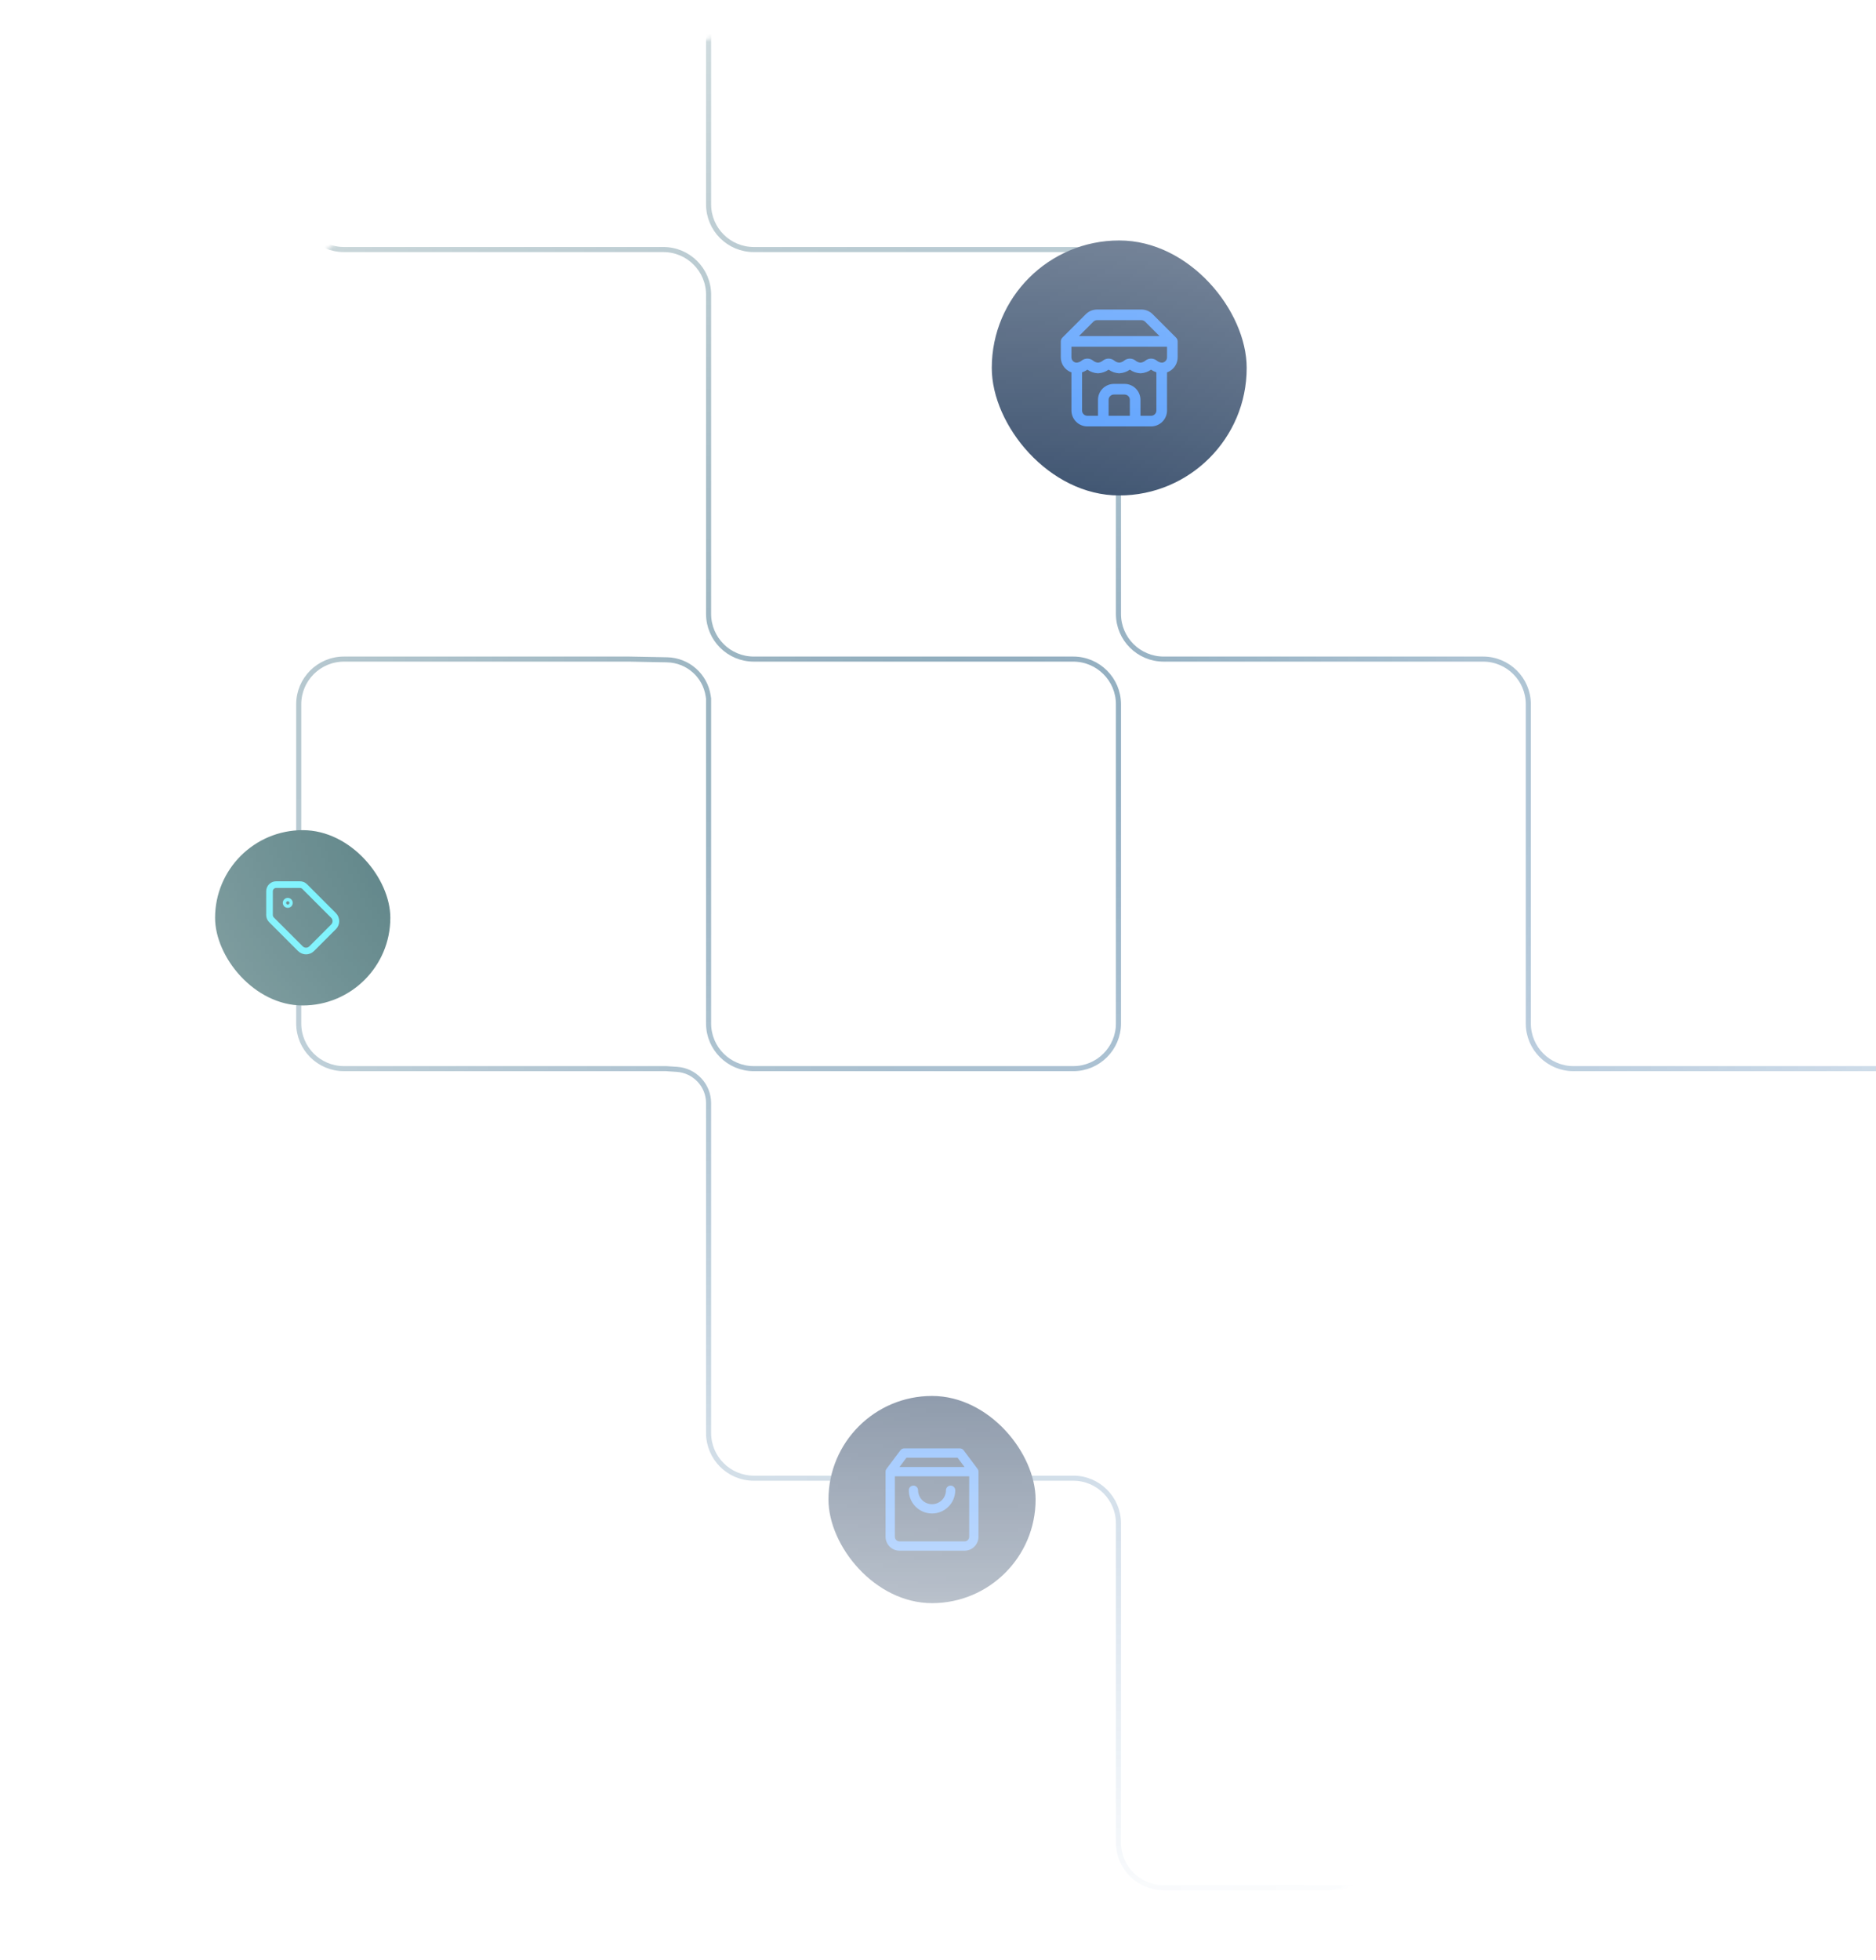 <svg width="471" height="492" viewBox="0 0 471 492" fill="none" xmlns="http://www.w3.org/2000/svg">
<g clip-path="url(#clip0_3133_7824)">
<mask id="mask0_3133_7824" style="mask-type:alpha" maskUnits="userSpaceOnUse" x="0" y="0" width="491" height="492">
<circle cx="245.5" cy="245.85" r="245.5" fill="url(#paint0_radial_3133_7824)"/>
</mask>
<g mask="url(#mask0_3133_7824)">
<path opacity="0.5" d="M177.903 -31.65V51.288C177.903 57.552 182.987 62.63 189.258 62.63H269.452C275.723 62.63 280.806 67.708 280.806 73.972V154.075C280.806 160.339 285.89 165.417 292.161 165.417H372.355C378.626 165.417 383.71 170.495 383.71 176.759V256.861C383.71 263.125 388.793 268.203 395.065 268.203H475.258C481.529 268.203 486.613 273.281 486.613 279.545V359.648C486.613 365.912 491.697 370.99 497.968 370.99H581M75 -31.65V51.288C75 57.552 80.084 62.63 86.355 62.63H166.548C172.819 62.63 177.903 67.708 177.903 73.972V154.075C177.903 160.339 182.987 165.417 189.258 165.417H269.452C275.723 165.417 280.806 170.495 280.806 176.759V256.861C280.806 263.125 275.723 268.203 269.452 268.203H189.258C182.987 268.203 177.903 263.125 177.903 256.861V175.341L177.804 174.671C177.042 169.534 172.676 165.698 167.478 165.598L158.032 165.417H86.355C80.084 165.417 75 170.495 75 176.759V256.861C75 263.125 80.084 268.203 86.355 268.203H167.258L169.954 268.383C174.427 268.681 177.903 272.392 177.903 276.87V285.571M177.903 276.71V359.648C177.903 365.912 182.987 370.99 189.258 370.99H269.452C275.723 370.99 280.806 376.068 280.806 382.332V462.435C280.806 468.699 285.89 473.777 292.161 473.777H372.355C378.626 473.777 383.71 478.855 383.71 485.119V565.221C383.71 571.485 388.793 576.563 395.065 576.563H475.258C481.529 576.563 486.613 581.641 486.613 587.905V668.008C486.613 674.272 491.697 679.35 497.968 679.35H581" stroke="url(#paint1_linear_3133_7824)" stroke-width="1.275"/>
<rect x="249" y="60.35" width="64" height="64" rx="32" fill="#0D284C"/>
<path fill-rule="evenodd" clip-rule="evenodd" d="M275.439 80.35C275.263 80.35 275.089 80.384 274.926 80.452C274.764 80.519 274.616 80.618 274.492 80.743L274.489 80.746L270.886 84.35H291.114L287.51 80.746L287.508 80.743C287.384 80.618 287.236 80.519 287.074 80.452C286.911 80.384 286.737 80.35 286.561 80.35H275.439ZM293 87.017H269V89.683C269 90.037 269.14 90.376 269.39 90.626C269.632 90.868 269.958 91.007 270.299 91.016C270.775 90.982 271.229 90.798 271.595 90.49C271.62 90.469 271.646 90.448 271.672 90.429C272.059 90.15 272.523 90 273 90C273.477 90 273.941 90.15 274.328 90.429C274.354 90.448 274.38 90.469 274.405 90.49C274.762 90.79 275.203 90.973 275.667 91.013C276.13 90.973 276.571 90.79 276.928 90.49C276.953 90.469 276.979 90.448 277.006 90.429C277.392 90.15 277.857 90 278.333 90C278.81 90 279.275 90.15 279.661 90.429C279.687 90.448 279.713 90.469 279.738 90.49C280.095 90.79 280.536 90.973 281 91.013C281.464 90.973 281.904 90.79 282.261 90.49C282.287 90.469 282.312 90.448 282.339 90.429C282.725 90.15 283.19 90 283.667 90C284.143 90 284.608 90.15 284.994 90.429C285.021 90.448 285.047 90.469 285.072 90.49C285.429 90.79 285.869 90.973 286.333 91.013C286.797 90.973 287.238 90.79 287.595 90.49C287.62 90.469 287.646 90.448 287.672 90.429C288.059 90.15 288.523 90 289 90C289.477 90 289.941 90.15 290.328 90.429C290.354 90.448 290.38 90.469 290.405 90.49C290.771 90.798 291.225 90.982 291.701 91.016C292.042 91.007 292.368 90.868 292.609 90.626C292.859 90.376 293 90.037 293 89.683V87.017ZM290.333 93.445C289.859 93.29 289.409 93.064 289 92.772C288.241 93.313 287.342 93.63 286.407 93.681C286.358 93.684 286.309 93.684 286.26 93.681C285.324 93.63 284.425 93.313 283.667 92.772C282.908 93.313 282.009 93.63 281.073 93.681C281.024 93.684 280.975 93.684 280.927 93.681C279.991 93.63 279.092 93.313 278.333 92.772C277.575 93.313 276.676 93.63 275.74 93.681C275.691 93.684 275.642 93.684 275.593 93.681C274.658 93.63 273.759 93.313 273 92.772C272.591 93.064 272.141 93.29 271.667 93.445V103.017C271.667 103.37 271.807 103.709 272.057 103.959C272.307 104.209 272.646 104.35 273 104.35H275.667V100.35C275.667 99.289 276.088 98.272 276.838 97.522C277.588 96.771 278.606 96.35 279.667 96.35H282.333C283.394 96.35 284.412 96.771 285.162 97.522C285.912 98.272 286.333 99.289 286.333 100.35V104.35H289C289.354 104.35 289.693 104.209 289.943 103.959C290.193 103.709 290.333 103.37 290.333 103.017V93.445ZM283.667 104.35V100.35C283.667 99.996 283.526 99.657 283.276 99.407C283.026 99.157 282.687 99.017 282.333 99.017H279.667C279.313 99.017 278.974 99.157 278.724 99.407C278.474 99.657 278.333 99.996 278.333 100.35V104.35H283.667ZM277 107.017H289C290.061 107.017 291.078 106.595 291.828 105.845C292.578 105.095 293 104.077 293 103.017V93.454C293.557 93.257 294.069 92.938 294.495 92.512C295.245 91.761 295.667 90.744 295.667 89.683V85.683C295.667 85.33 295.526 84.99 295.276 84.74L289.399 78.863C289.398 78.863 289.398 78.862 289.397 78.861C289.025 78.488 288.583 78.192 288.097 77.989C287.61 77.787 287.087 77.683 286.56 77.683C286.56 77.683 286.56 77.683 286.56 77.683H275.44M277 107.017H273C271.939 107.017 270.922 106.595 270.171 105.845C269.421 105.095 269 104.077 269 103.017V93.454C268.443 93.257 267.931 92.938 267.505 92.512C266.755 91.761 266.333 90.744 266.333 89.683V85.683C266.333 85.33 266.474 84.99 266.724 84.74L272.601 78.863C272.601 78.863 272.602 78.862 272.603 78.862C272.974 78.488 273.416 78.192 273.903 77.989C274.39 77.787 274.913 77.683 275.44 77.683" fill="#2C85FC"/>
<rect x="208" y="350.35" width="52" height="52" rx="26" fill="#0D284C"/>
<path fill-rule="evenodd" clip-rule="evenodd" d="M226.067 363.983C226.287 363.689 226.633 363.516 227 363.516H241C241.367 363.516 241.713 363.689 241.933 363.983L245.433 368.65C245.585 368.852 245.667 369.097 245.667 369.35V385.683C245.667 386.611 245.298 387.502 244.641 388.158C243.985 388.814 243.095 389.183 242.167 389.183H225.833C224.905 389.183 224.015 388.814 223.358 388.158C222.702 387.502 222.333 386.611 222.333 385.683V369.35C222.333 369.097 222.415 368.852 222.567 368.65L226.067 363.983ZM227.583 365.85L225.833 368.183H242.167L240.417 365.85H227.583ZM243.333 370.516H224.667V385.683C224.667 385.993 224.79 386.289 225.008 386.508C225.227 386.727 225.524 386.85 225.833 386.85H242.167C242.476 386.85 242.773 386.727 242.992 386.508C243.21 386.289 243.333 385.993 243.333 385.683V370.516ZM229.333 372.85C229.978 372.85 230.5 373.372 230.5 374.016C230.5 374.945 230.869 375.835 231.525 376.491C232.181 377.148 233.072 377.516 234 377.516C234.928 377.516 235.818 377.148 236.475 376.491C237.131 375.835 237.5 374.945 237.5 374.016C237.5 373.372 238.022 372.85 238.667 372.85C239.311 372.85 239.833 373.372 239.833 374.016C239.833 375.564 239.219 377.047 238.125 378.141C237.031 379.235 235.547 379.85 234 379.85C232.453 379.85 230.969 379.235 229.875 378.141C228.781 377.047 228.167 375.564 228.167 374.016C228.167 373.372 228.689 372.85 229.333 372.85Z" fill="#2C85FC"/>
<rect x="54" y="208.35" width="44" height="44" rx="22" fill="#0E474C"/>
<path fill-rule="evenodd" clip-rule="evenodd" d="M67.566 221.915C68.034 221.447 68.67 221.183 69.333 221.183H75.31C75.973 221.183 76.609 221.447 77.078 221.916C77.078 221.916 77.078 221.916 77.078 221.916L84.333 229.171C84.864 229.706 85.163 230.429 85.163 231.183C85.163 231.937 84.864 232.661 84.333 233.196L84.331 233.197L78.848 238.681L78.846 238.683C78.311 239.214 77.587 239.513 76.833 239.513C76.079 239.513 75.356 239.214 74.821 238.683L74.819 238.681L67.566 231.428C67.566 231.428 67.566 231.428 67.566 231.428C67.097 230.959 66.834 230.323 66.833 229.66V223.683C66.833 223.02 67.097 222.384 67.566 221.915ZM69.333 222.85C69.112 222.85 68.9 222.938 68.744 223.094C68.588 223.25 68.5 223.462 68.5 223.683V229.66C68.5 229.66 68.5 229.66 68.5 229.66C68.5 229.881 68.588 230.093 68.744 230.249L75.996 237.5C75.996 237.501 75.996 237.501 75.997 237.501C76.219 237.722 76.52 237.846 76.833 237.846C77.147 237.846 77.448 237.722 77.67 237.501C77.67 237.501 77.671 237.501 77.671 237.5L83.151 232.021C83.151 232.021 83.151 232.02 83.151 232.02C83.372 231.797 83.496 231.497 83.496 231.183C83.496 230.87 83.372 230.569 83.151 230.346C83.151 230.346 83.151 230.346 83.151 230.346L75.899 223.094C75.743 222.938 75.531 222.85 75.31 222.85C75.31 222.85 75.31 222.85 75.31 222.85H69.333ZM72.25 227.017C72.48 227.017 72.667 226.83 72.667 226.6C72.667 226.37 72.48 226.183 72.25 226.183C72.02 226.183 71.833 226.37 71.833 226.6C71.833 226.83 72.02 227.017 72.25 227.017ZM71 226.6C71 225.91 71.56 225.35 72.25 225.35C72.94 225.35 73.5 225.91 73.5 226.6C73.5 227.29 72.94 227.85 72.25 227.85C71.56 227.85 71 227.29 71 226.6Z" fill="#2DEBFC"/>
</g>
</g>
<defs>
<radialGradient id="paint0_radial_3133_7824" cx="0" cy="0" r="1" gradientUnits="userSpaceOnUse" gradientTransform="translate(245.5 186.85) rotate(90) scale(304.5 444.919)">
<stop stop-color="#D9D9D9"/>
<stop offset="1" stop-opacity="0"/>
</radialGradient>
<linearGradient id="paint1_linear_3133_7824" x1="75" y1="-31.65" x2="568.967" y2="580.301" gradientUnits="userSpaceOnUse">
<stop stop-color="#0E474C"/>
<stop offset="0.938" stop-color="#2266C1"/>
</linearGradient>
<clipPath id="clip0_3133_7824">
<rect width="471" height="491" fill="white" transform="translate(0 0.35)"/>
</clipPath>
</defs>
</svg>
